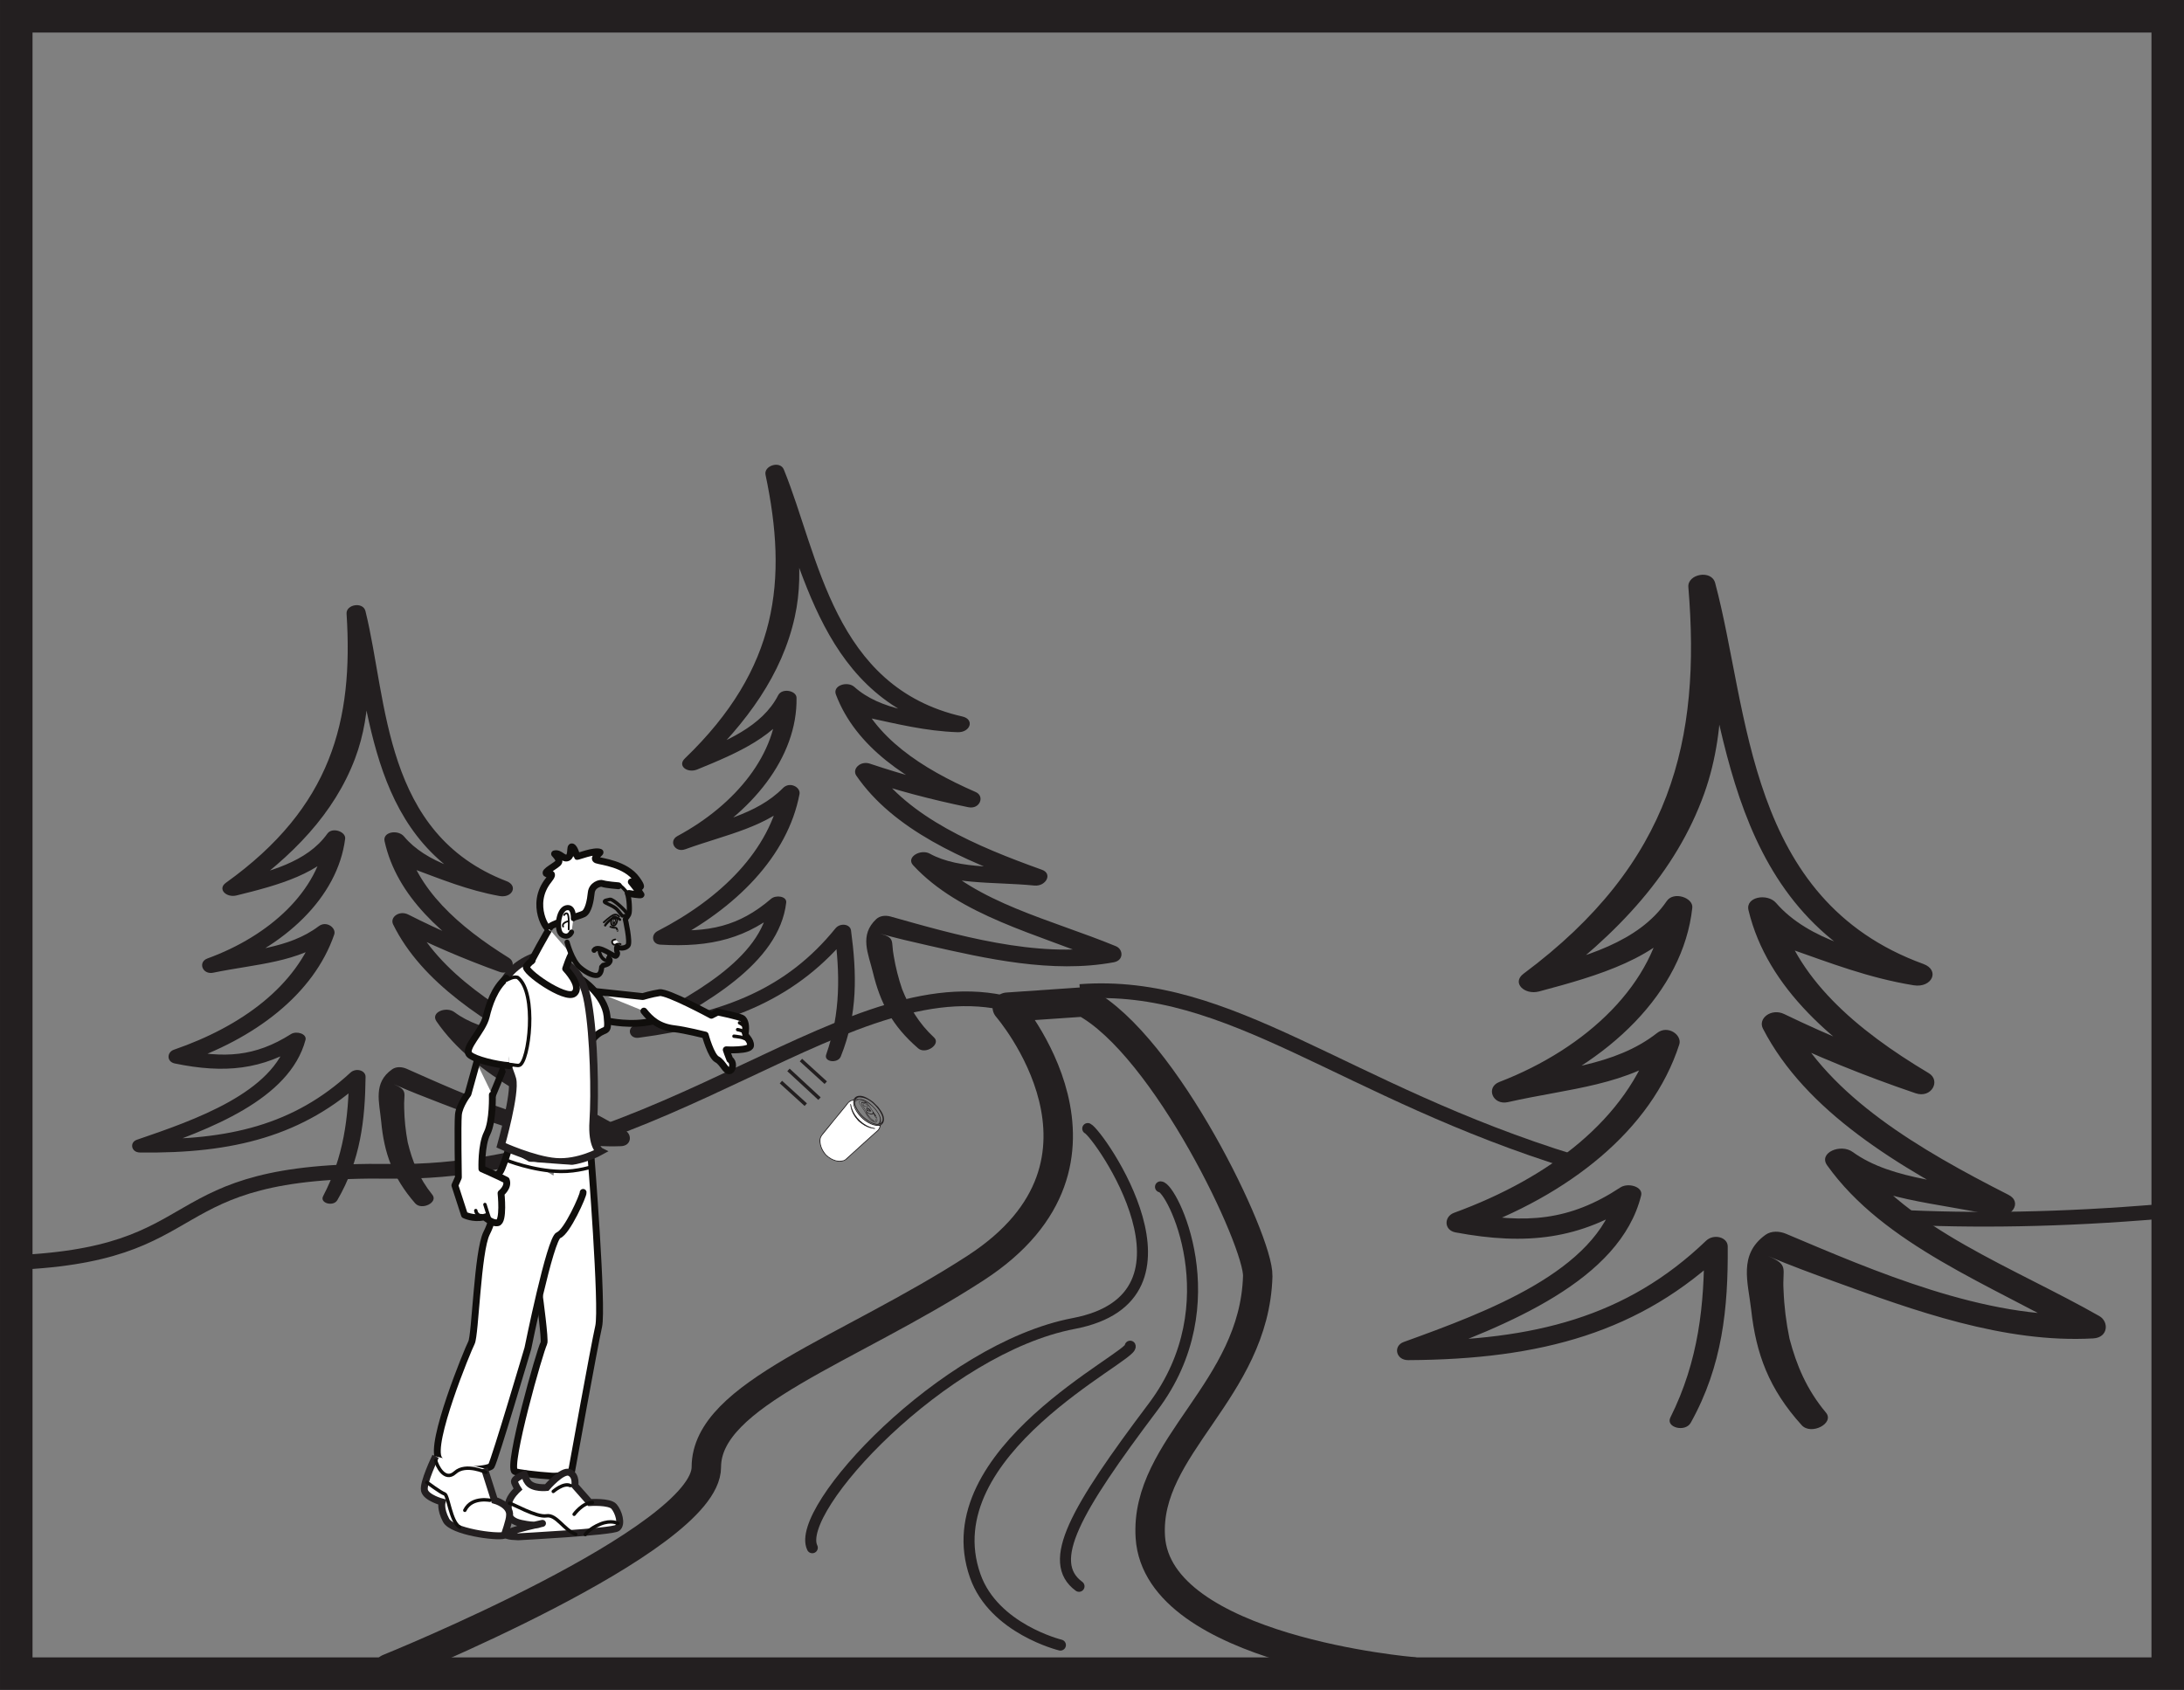 <?xml version="1.0" encoding="UTF-8"?>
<svg xmlns="http://www.w3.org/2000/svg" xmlns:xlink="http://www.w3.org/1999/xlink" width="283.679pt" height="219.556pt" viewBox="0 0 283.679 219.556" version="1.1">
<rect x="0" y="0" width="283.679" height="219.556" fill="#808080" stroke="none"/>
<defs>
<clipPath id="clip1">
  <path d="M 0 0 L 283.68 0 L 283.68 219.555 L 0 219.555 Z M 0 0 "/>
</clipPath>
<clipPath id="clip2">
  <path d="M 235 146 L 283.68 146 L 283.68 170 L 235 170 Z M 235 146 "/>
</clipPath>
<clipPath id="clip3">
  <path d="M 48 128 L 186 128 L 186 219.555 L 48 219.555 Z M 48 128 "/>
</clipPath>
</defs>
<g id="surface1">
<g clip-path="url(#clip1)" clip-rule="nonzero">
<path style="fill:none;stroke-width:4.224;stroke-linecap:butt;stroke-linejoin:miter;stroke:rgb(13.73%,12.16%,12.549%);stroke-opacity:1;stroke-miterlimit:4;" d="M 281.566 2.111 L 2.113 2.111 L 2.113 217.443 L 281.566 217.443 Z M 281.566 2.111 " transform="matrix(1,0,0,-1,0,219.556)"/>
</g>
<path style="fill:none;stroke-width:1.911;stroke-linecap:butt;stroke-linejoin:miter;stroke:rgb(13.73%,12.16%,12.549%);stroke-opacity:1;stroke-miterlimit:4;" d="M -0 0.001 C -21.246 6.633 -45.973 -21.921 -81.403 -21.413 C -112.867 -20.964 -103.582 -32.507 -131.516 -33.312 " transform="matrix(1,0,0,-1,132.192,130.766)"/>
<path style="fill:none;stroke-width:1.911;stroke-linecap:butt;stroke-linejoin:miter;stroke:rgb(13.73%,12.16%,12.549%);stroke-opacity:1;stroke-miterlimit:4;" d="M -0.002 -0 C -30.049 9.234 -44.576 23.66 -64.181 22.191 " transform="matrix(1,0,0,-1,204.466,151.011)"/>
<g clip-path="url(#clip2)" clip-rule="nonzero">
<path style="fill:none;stroke-width:1.911;stroke-linecap:butt;stroke-linejoin:miter;stroke:rgb(13.73%,12.16%,12.549%);stroke-opacity:1;stroke-miterlimit:4;" d="M 0 0.002 C -12.949 -1.1 -24.422 -1.252 -34.672 -0.713 " transform="matrix(1,0,0,-1,280.719,157.392)"/>
</g>
<g clip-path="url(#clip3)" clip-rule="nonzero">
<path style="fill:none;stroke-width:3.823;stroke-linecap:round;stroke-linejoin:round;stroke:rgb(13.73%,12.16%,12.549%);stroke-opacity:1;stroke-miterlimit:4;" d="M -0.001 -0.001 C -0.001 -0.001 -33.134 2.764 -34.063 17.499 C -34.802 29.253 -20.54 36.553 -20.11 51.397 C -19.973 55.913 -32.075 81.374 -42.661 87.022 L -52.645 86.335 C -52.645 86.335 -35.302 66.378 -56.751 52.456 C -73.29 41.717 -91.731 36.085 -91.731 26.585 C -91.731 17.089 -133.016 0.405 -133.016 0.405 " transform="matrix(1,0,0,-1,183.477,217.194)"/>
</g>
<path style="fill:none;stroke-width:1.434;stroke-linecap:round;stroke-linejoin:round;stroke:rgb(13.73%,12.16%,12.549%);stroke-opacity:1;stroke-miterlimit:4;" d="M -0.001 -0.001 C 1.441 -0.001 9.14 -15.185 -0.969 -28.595 C -11.071 -42.013 -14.919 -48.724 -10.587 -51.896 " transform="matrix(1,0,0,-1,150.739,154.198)"/>
<path style="fill:none;stroke-width:1.434;stroke-linecap:round;stroke-linejoin:round;stroke:rgb(13.73%,12.16%,12.549%);stroke-opacity:1;stroke-miterlimit:4;" d="M 0 -0.001 C 0.481 -1.329 -25.804 -13.744 -20.125 -29.845 C -17.699 -36.728 -9.062 -38.829 -9.062 -38.829 " transform="matrix(1,0,0,-1,146.797,174.901)"/>
<path style="fill:none;stroke-width:1.434;stroke-linecap:round;stroke-linejoin:round;stroke:rgb(13.73%,12.16%,12.549%);stroke-opacity:1;stroke-miterlimit:4;" d="M -0.002 0.001 C 1.444 -0.706 16.319 -21.878 -1.834 -25.327 C -18.799 -28.562 -38.189 -49.515 -35.783 -54.456 " transform="matrix(1,0,0,-1,141.291,146.626)"/>
<path style=" stroke:none;fill-rule:nonzero;fill:rgb(13.73%,12.16%,12.549%);fill-opacity:1;" d="M 43.812 155.93 C 46.812 150.781 47.422 145.516 47.484 139.914 C 47.5 139.059 46.234 138.699 45.52 139.355 C 38.152 146.164 29.672 148.16 18.379 147.996 C 18.504 148.547 18.625 149.098 18.754 149.656 C 27.27 146.762 37.621 142.828 39.68 135.113 C 39.891 134.312 38.504 133.898 37.793 134.352 C 33.125 137.309 29.105 137.531 23.574 136.344 C 23.605 136.941 23.641 137.539 23.676 138.133 C 33.074 134.984 40.742 129.184 43.414 121.41 C 43.703 120.551 42.402 119.578 41.406 120.328 C 37.453 123.312 32.324 123.414 27.262 124.453 C 27.516 125.066 27.773 125.68 28.027 126.301 C 36.934 123.055 43.855 116.625 44.832 108.973 C 44.949 108.047 43.152 107.414 42.52 108.309 C 39.879 112.031 34.891 113.297 29.945 114.473 C 30.293 115.047 30.645 115.625 30.992 116.199 C 38.02 111.254 43.418 105.676 46.113 98.562 C 48.453 92.383 47.973 85.746 47.469 79.395 C 46.652 79.508 45.832 79.621 45.016 79.73 C 48.32 92.277 47.742 109.77 64.871 116.41 L 65.789 114.48 C 60.699 113.551 55.34 112.109 52.473 108.668 C 51.699 107.746 49.676 108.059 49.953 109.293 C 51.523 116.418 57.473 121.723 64.566 126.141 C 64.977 125.535 65.387 124.93 65.797 124.328 C 61.355 122.723 57.133 120.898 53.039 118.824 C 51.875 118.23 50.598 119.16 51.066 120.109 C 54.805 127.711 63.141 132.938 71.566 137.438 C 71.992 136.805 72.418 136.172 72.848 135.551 C 68.309 134.414 62.625 134.215 59.039 131.508 C 57.961 130.695 55.891 131.52 56.688 132.684 C 61.73 140.043 71.316 143.816 79.57 148.73 C 79.762 148.055 79.957 147.383 80.148 146.707 C 70.887 147.047 60.613 142.316 52.82 138.859 C 52.227 138.598 51.488 138.543 50.941 138.922 C 48.426 140.676 49.277 143.207 49.512 145.703 C 49.887 149.754 50.988 152.961 53.926 156.336 C 54.773 157.301 56.953 156.215 56.156 155.223 C 54.438 153.09 53.555 150.867 52.961 148.422 C 52.684 146.953 52.527 145.473 52.5 143.984 C 52.402 141.988 53.086 141.715 51.137 140.852 C 53.098 141.723 55.125 142.516 57.16 143.297 C 64.27 146.035 72.508 149.227 80.652 148.914 C 82.023 148.867 82.129 147.418 81.238 146.891 C 73.441 142.262 64.035 138.688 59.234 131.746 C 58.453 132.141 57.672 132.531 56.887 132.922 C 60.992 135.992 66.645 136.266 71.883 137.562 C 73.359 137.926 74.496 136.383 73.156 135.676 C 65.129 131.406 57.043 126.477 53.484 119.227 C 52.82 119.652 52.164 120.082 51.508 120.512 C 55.781 122.684 60.234 124.59 64.867 126.262 C 66.312 126.785 67.219 125.145 66.102 124.449 C 59.559 120.375 54.035 115.516 52.582 108.93 C 51.742 109.137 50.898 109.348 50.059 109.555 C 52.145 112.051 50.137 111.566 53.535 112.832 C 57.305 114.234 60.766 115.664 64.871 116.41 C 66.539 116.715 67.344 115.078 65.789 114.48 C 49.773 108.309 50.367 91.121 47.469 79.395 C 47.156 78.141 44.938 78.527 45.016 79.73 C 45.906 93.625 43.082 104.852 29.34 114.695 C 28.207 115.504 29.391 116.664 30.715 116.34 C 36.195 114.992 41.684 113.512 44.605 109.441 C 43.836 109.223 43.066 109.004 42.297 108.785 C 41.359 115.762 35.039 121.578 26.941 124.527 C 25.676 124.988 26.289 126.668 27.699 126.375 C 33.328 125.215 38.691 125.098 43.047 121.824 C 42.379 121.457 41.707 121.094 41.039 120.734 C 38.5 128.09 31.43 133.332 22.594 136.379 C 21.656 136.703 21.625 137.949 22.703 138.168 C 29.137 139.496 34.074 139.016 39.281 135.699 C 38.645 135.449 38.02 135.195 37.395 134.941 C 35.543 141.934 25.395 145.48 17.785 148.078 C 16.797 148.41 17.031 149.719 18.164 149.734 C 30.281 149.902 39.434 147.59 47.297 140.316 C 46.641 140.125 45.984 139.941 45.332 139.758 C 45.277 145.184 44.633 150.312 41.969 155.406 C 41.492 156.316 43.293 156.809 43.812 155.93 "/>
<path style=" stroke:none;fill-rule:nonzero;fill:rgb(13.73%,12.16%,12.549%);fill-opacity:1;" d="M 109.207 137.266 C 111.438 131.742 111.285 126.441 110.539 120.887 C 110.43 120.039 109.129 119.867 108.516 120.617 C 102.203 128.414 94.098 131.613 82.898 133.078 C 83.102 133.602 83.301 134.133 83.512 134.664 C 91.52 130.574 101.199 125.188 102.121 117.262 C 102.215 116.438 100.785 116.23 100.148 116.781 C 95.953 120.379 92.008 121.176 86.363 120.797 C 86.48 121.383 86.598 121.969 86.723 122.555 C 95.566 118.086 102.324 111.242 103.848 103.164 C 104.008 102.273 102.582 101.496 101.703 102.383 C 98.223 105.902 93.164 106.742 88.301 108.5 C 88.641 109.07 88.984 109.641 89.324 110.215 C 97.672 105.723 103.594 98.367 103.461 90.652 C 103.445 89.719 101.578 89.348 101.078 90.328 C 99 94.387 94.246 96.363 89.52 98.238 C 89.945 98.754 90.375 99.277 90.805 99.793 C 97.047 93.887 101.59 87.594 103.23 80.168 C 104.66 73.715 103.227 67.211 101.812 61.004 C 101.02 61.23 100.227 61.461 99.434 61.684 C 104.508 73.629 106.457 91.023 124.363 95.129 L 124.992 93.086 C 119.82 92.898 114.312 92.246 110.977 89.25 C 110.082 88.449 108.125 89.047 108.574 90.23 C 111.152 97.055 117.801 101.449 125.461 104.801 C 125.777 104.141 126.098 103.48 126.414 102.828 C 121.793 101.879 117.352 100.68 113 99.219 C 111.762 98.797 110.633 99.906 111.23 100.777 C 116.023 107.762 125.023 111.734 134.016 114.973 C 134.34 114.289 134.676 113.598 135.008 112.918 C 130.355 112.449 124.703 113.074 120.766 110.906 C 119.578 110.258 117.648 111.371 118.602 112.41 C 124.656 118.969 134.684 121.32 143.559 124.996 C 143.652 124.301 143.75 123.605 143.84 122.91 C 134.723 124.578 123.875 121.379 115.668 119.074 C 115.043 118.902 114.305 118.957 113.812 119.414 C 111.582 121.508 112.789 123.891 113.379 126.324 C 114.328 130.281 115.887 133.297 119.273 136.211 C 120.254 137.047 122.254 135.656 121.324 134.793 C 119.316 132.93 118.121 130.852 117.18 128.523 C 116.695 127.105 116.332 125.664 116.086 124.195 C 115.707 122.234 116.344 121.863 114.289 121.293 C 116.355 121.871 118.473 122.367 120.598 122.844 C 128.027 124.531 136.641 126.5 144.656 125.023 C 146.008 124.777 145.902 123.332 144.949 122.934 C 136.562 119.477 126.742 117.293 120.992 111.113 C 120.273 111.617 119.555 112.117 118.836 112.617 C 123.34 115.062 128.973 114.52 134.344 115.051 C 135.859 115.199 136.762 113.504 135.336 113 C 126.777 109.93 118.066 106.215 113.496 99.555 C 112.902 100.07 112.316 100.59 111.727 101.109 C 116.27 102.645 120.949 103.887 125.773 104.875 C 127.285 105.188 127.941 103.434 126.738 102.906 C 119.676 99.816 113.508 95.801 111.121 89.492 C 110.324 89.82 109.52 90.148 108.715 90.477 C 111.141 92.645 109.086 92.457 112.629 93.219 C 116.559 94.062 120.191 94.98 124.363 95.129 C 126.059 95.188 126.617 93.453 124.992 93.086 C 108.254 89.281 106.371 72.188 101.812 61.004 C 101.328 59.805 99.184 60.508 99.434 61.684 C 102.316 75.309 101.137 86.828 88.953 98.543 C 87.953 99.508 89.285 100.484 90.551 99.977 C 95.781 97.848 100.996 95.598 103.305 91.148 C 102.512 91.043 101.719 90.938 100.926 90.828 C 101.004 97.867 95.586 104.535 87.992 108.621 C 86.809 109.258 87.66 110.832 89.012 110.336 C 94.418 108.379 99.703 107.496 103.543 103.625 C 102.828 103.355 102.113 103.098 101.398 102.836 C 99.945 110.48 93.703 116.688 85.398 120.973 C 84.52 121.43 84.668 122.664 85.766 122.73 C 92.32 123.117 97.137 121.93 101.812 117.898 C 101.148 117.742 100.496 117.582 99.84 117.422 C 99.016 124.605 89.477 129.578 82.324 133.242 C 81.395 133.715 81.812 134.973 82.938 134.828 C 94.953 133.246 103.676 129.641 110.41 121.312 C 109.73 121.219 109.055 121.133 108.387 121.043 C 109.109 126.422 109.211 131.59 107.312 137.012 C 106.973 137.98 108.824 138.211 109.207 137.266 "/>
<path style=" stroke:none;fill-rule:nonzero;fill:rgb(13.73%,12.16%,12.549%);fill-opacity:1;" d="M 219.605 184.855 C 223.742 177.441 224.473 169.926 224.414 161.941 C 224.41 160.727 222.602 160.25 221.602 161.199 C 211.289 171.094 199.262 174.164 183.168 174.23 C 183.363 175.008 183.551 175.793 183.754 176.582 C 195.797 172.23 210.441 166.352 213.168 155.312 C 213.445 154.168 211.461 153.617 210.461 154.281 C 203.887 158.617 198.172 159.039 190.258 157.496 C 190.32 158.344 190.387 159.191 190.449 160.043 C 203.754 155.309 214.527 146.84 218.121 135.699 C 218.512 134.469 216.633 133.113 215.234 134.211 C 209.684 138.562 202.383 138.844 195.199 140.457 C 195.57 141.328 195.957 142.191 196.332 143.07 C 208.941 138.211 218.625 128.871 219.812 117.941 C 219.957 116.625 217.383 115.766 216.5 117.059 C 212.836 122.43 205.766 124.367 198.754 126.172 C 199.266 126.98 199.781 127.793 200.293 128.602 C 210.172 121.375 217.715 113.289 221.367 103.082 C 224.531 94.219 223.668 84.773 222.781 75.742 C 221.625 75.922 220.457 76.105 219.301 76.285 C 224.336 94.07 223.98 119 248.555 128.008 L 249.812 125.234 C 242.531 124.043 234.863 122.133 230.691 117.309 C 229.562 116.012 226.688 116.512 227.113 118.262 C 229.543 128.367 238.156 135.766 248.379 141.875 C 248.945 141 249.512 140.125 250.082 139.254 C 243.715 137.09 237.652 134.602 231.762 131.754 C 230.09 130.941 228.297 132.301 228.988 133.641 C 234.516 144.371 246.523 151.594 258.652 157.777 C 259.234 156.867 259.828 155.957 260.418 155.055 C 253.926 153.555 245.832 153.43 240.648 149.668 C 239.09 148.535 236.164 149.762 237.324 151.398 C 244.707 161.75 258.457 166.871 270.348 173.648 C 270.605 172.688 270.867 171.719 271.117 170.75 C 257.934 171.48 243.176 165.02 231.988 160.297 C 231.133 159.941 230.082 159.883 229.305 160.441 C 225.773 163.008 227.055 166.59 227.457 170.137 C 228.094 175.898 229.75 180.438 234.023 185.164 C 235.258 186.516 238.332 184.91 237.168 183.523 C 234.668 180.531 233.348 177.383 232.438 173.922 C 232.004 171.832 231.742 169.73 231.664 167.609 C 231.477 164.766 232.441 164.359 229.637 163.184 C 232.457 164.375 235.367 165.449 238.281 166.504 C 248.48 170.215 260.301 174.543 271.895 173.887 C 273.848 173.777 273.957 171.715 272.68 170.984 C 261.449 164.598 247.953 159.758 240.934 149.996 C 239.828 150.582 238.727 151.156 237.621 151.738 C 243.547 156 251.605 156.238 259.102 157.949 C 261.215 158.426 262.797 156.195 260.867 155.227 C 249.32 149.355 237.672 142.551 232.406 132.32 C 231.477 132.941 230.551 133.57 229.629 134.203 C 235.777 137.184 242.168 139.777 248.809 142.035 C 250.887 142.746 252.129 140.383 250.52 139.422 C 241.094 133.797 233.094 127.016 230.848 117.676 C 229.66 117.992 228.465 118.316 227.273 118.633 C 230.316 122.133 227.438 121.5 232.312 123.207 C 237.715 125.105 242.684 127.051 248.555 128.008 C 250.941 128.395 252.039 126.043 249.812 125.234 C 226.836 116.867 227.227 92.367 222.781 75.742 C 222.309 73.965 219.152 74.574 219.301 76.285 C 220.938 96.055 217.211 112.121 197.895 126.504 C 196.312 127.688 198.02 129.309 199.902 128.812 C 207.676 126.742 215.449 124.492 219.508 118.621 C 218.398 118.324 217.301 118.035 216.195 117.742 C 215.047 127.703 206.203 136.152 194.742 140.574 C 192.953 141.266 193.871 143.641 195.875 143.188 C 203.859 141.379 211.492 141.078 217.613 136.293 C 216.648 135.789 215.684 135.293 214.723 134.797 C 211.301 145.344 201.367 152.996 188.867 157.57 C 187.539 158.059 187.531 159.832 189.066 160.117 C 198.266 161.836 205.289 161.02 212.613 156.16 C 211.703 155.816 210.809 155.473 209.914 155.129 C 207.457 165.141 193.094 170.461 182.324 174.355 C 180.93 174.863 181.297 176.715 182.91 176.711 C 200.176 176.625 213.145 173.09 224.156 162.52 C 223.215 162.27 222.273 162.027 221.344 161.777 C 221.406 169.508 220.625 176.836 216.969 184.156 C 216.312 185.465 218.887 186.121 219.605 184.855 "/>
<path style="fill:none;stroke-width:0.451;stroke-linecap:butt;stroke-linejoin:miter;stroke:rgb(13.73%,12.16%,12.549%);stroke-opacity:1;stroke-miterlimit:10;" d="M -0 0.001 L -4.028 3.731 " transform="matrix(1,0,0,-1,106.442,142.735)"/>
<path style="fill:none;stroke-width:0.451;stroke-linecap:butt;stroke-linejoin:miter;stroke:rgb(13.73%,12.16%,12.549%);stroke-opacity:1;stroke-miterlimit:10;" d="M 0.001 0.001 L -3.225 2.934 " transform="matrix(1,0,0,-1,104.659,143.52)"/>
<path style="fill:none;stroke-width:0.451;stroke-linecap:butt;stroke-linejoin:miter;stroke:rgb(13.73%,12.16%,12.549%);stroke-opacity:1;stroke-miterlimit:10;" d="M -0.002 -0.001 L -3.224 2.936 " transform="matrix(1,0,0,-1,107.26,140.663)"/>
<path style="fill-rule:nonzero;fill:rgb(100%,100%,100%);fill-opacity:1;stroke-width:0.89;stroke-linecap:round;stroke-linejoin:round;stroke:rgb(6.294%,5.768%,5.058%);stroke-opacity:1;stroke-miterlimit:4;" d="M -0.002 -0.001 C -0.002 -0.001 0.787 -5.779 0.58 -6.134 C 0.108 -6.931 -4.209 -22.138 -3.193 -22.79 C -2.92 -22.966 -0.306 -23.279 1.588 -23.4 C 3.213 -23.501 4.19 -22.72 4.19 -22.72 C 4.19 -22.72 7.127 -6.439 7.694 -3.954 C 8.26 -1.466 6.678 18.436 6.678 18.436 C 4.709 17.956 5.084 17.253 2.033 17.421 " transform="matrix(1,0,0,-1,70.064,168.381)"/>
<path style="fill-rule:nonzero;fill:rgb(100%,100%,100%);fill-opacity:1;stroke-width:0.89;stroke-linecap:round;stroke-linejoin:round;stroke:rgb(6.294%,5.768%,5.058%);stroke-opacity:1;stroke-miterlimit:4;" d="M 0.001 -0 C 0.001 -0 3.048 -2.032 3.341 -4.789 C 3.63 -7.547 3.048 -5.879 1.454 -7.84 " transform="matrix(1,0,0,-1,75.507,127.226)"/>
<path style="fill-rule:nonzero;fill:rgb(100%,100%,100%);fill-opacity:1;stroke-width:0.89;stroke-linecap:round;stroke-linejoin:round;stroke:rgb(6.294%,5.768%,5.058%);stroke-opacity:1;stroke-miterlimit:4;" d="M 0 -0.001 L 6.098 -0.654 C 6.098 -0.654 7.262 -0.294 8.285 -0.146 C 9.305 0.003 15.008 -3.083 15.008 -3.083 L 15.828 -2.665 C 15.828 -2.665 18.75 -3.247 19.059 -3.521 C 19.367 -3.79 19.578 -4.439 19.387 -5.544 C 19.352 -5.747 20.145 -6.318 20.094 -7.021 C 20.035 -7.728 16.938 -7.568 16.938 -7.568 C 16.938 -7.568 17.242 -8.462 17.406 -8.837 C 17.922 -9.126 17.813 -10.072 17.477 -10.255 C 16.891 -10.548 16.528 -9.216 15.742 -8.814 C 14.953 -8.408 14.211 -5.654 14.211 -5.654 C 14.211 -5.654 11.649 -5.005 10.196 -4.833 C 8.153 -4.595 7.114 -3.63 6.242 -2.54 " transform="matrix(1,0,0,-1,77.394,128.823)"/>
<path style="fill-rule:nonzero;fill:rgb(100%,100%,100%);fill-opacity:1;stroke-width:0.445;stroke-linecap:round;stroke-linejoin:round;stroke:rgb(6.294%,5.768%,5.058%);stroke-opacity:1;stroke-miterlimit:4;" d="M 0.002 -0 C 0.189 -0.035 1.287 -0.082 1.693 -0.485 " transform="matrix(1,0,0,-1,95.334,134.625)"/>
<path style="fill-rule:nonzero;fill:rgb(100%,100%,100%);fill-opacity:1;stroke-width:0.445;stroke-linecap:round;stroke-linejoin:round;stroke:rgb(6.294%,5.768%,5.058%);stroke-opacity:1;stroke-miterlimit:4;" d="M -0 -0.001 C 0.281 -0.044 0.66 -0.189 0.66 -0.189 C 0.66 -0.189 1.012 -0.872 0.789 -1.072 " transform="matrix(1,0,0,-1,95.809,133.768)"/>
<path style="fill:none;stroke-width:0.89;stroke-linecap:round;stroke-linejoin:round;stroke:rgb(6.294%,5.768%,5.058%);stroke-opacity:1;stroke-miterlimit:4;" d="M -0.001 -0.001 C -0.001 -0.001 -1.469 -3.732 -1.696 -4.072 " transform="matrix(1,0,0,-1,65.419,138.741)"/>
<path style=" stroke:none;fill-rule:nonzero;fill:rgb(100%,100%,100%);fill-opacity:1;" d="M 67.293 199.664 C 67.293 199.664 79.496 199.027 80.172 198.52 C 80.852 198.012 80.34 196.398 79.75 195.723 C 79.156 195.043 76.609 195.215 76.609 195.215 L 74.66 193.008 C 74.66 193.008 74.914 191.734 73.984 191.312 C 73.051 190.891 71.016 193.262 71.016 193.262 C 71.016 193.262 69.23 193.457 68.578 192.586 C 67.922 191.715 68.469 191.391 68.469 191.391 C 68.469 191.391 66.613 192.043 66.832 192.586 C 67.051 193.133 67.27 193.457 67.27 193.457 C 67.27 193.457 66.18 194.438 66.07 195.309 C 65.965 196.184 65.637 197.488 67.703 197.922 C 69.773 198.359 69.773 198.031 70.43 197.922 C 71.078 197.812 62.422 199.5 67.293 199.664 "/>
<path style="fill:none;stroke-width:0.902;stroke-linecap:butt;stroke-linejoin:miter;stroke:rgb(13.73%,12.16%,12.549%);stroke-opacity:1;stroke-miterlimit:10;" d="M -0.001 0.001 C -0.001 0.001 12.202 0.637 12.878 1.145 C 13.557 1.653 13.046 3.266 12.456 3.942 C 11.862 4.622 9.315 4.45 9.315 4.45 L 7.366 6.657 C 7.366 6.657 7.62 7.93 6.69 8.352 C 5.757 8.774 3.721 6.403 3.721 6.403 C 3.721 6.403 1.936 6.208 1.284 7.079 C 0.628 7.95 1.175 8.274 1.175 8.274 C 1.175 8.274 -0.681 7.622 -0.462 7.079 C -0.243 6.532 -0.025 6.208 -0.025 6.208 C -0.025 6.208 -1.115 5.227 -1.224 4.356 C -1.329 3.481 -1.657 2.176 0.409 1.743 C 2.479 1.305 2.479 1.633 3.135 1.743 C 3.784 1.852 -4.872 0.165 -0.001 0.001 Z M -0.001 0.001 " transform="matrix(1,0,0,-1,67.294,199.665)"/>
<path style="fill:none;stroke-width:0.445;stroke-linecap:round;stroke-linejoin:round;stroke:rgb(6.294%,5.768%,5.058%);stroke-opacity:1;stroke-miterlimit:4;" d="M -0 0.002 C -0 0.002 1.355 1.185 2.203 0.763 " transform="matrix(1,0,0,-1,71.864,193.771)"/>
<path style="fill:none;stroke-width:0.445;stroke-linecap:round;stroke-linejoin:round;stroke:rgb(6.294%,5.768%,5.058%);stroke-opacity:1;stroke-miterlimit:4;" d="M -0.002 0.002 C -0.002 0.002 1.104 1.525 2.373 1.525 " transform="matrix(1,0,0,-1,74.576,196.74)"/>
<path style="fill-rule:nonzero;fill:rgb(100%,100%,100%);fill-opacity:1;stroke-width:0.89;stroke-linecap:round;stroke-linejoin:round;stroke:rgb(6.294%,5.768%,5.058%);stroke-opacity:1;stroke-miterlimit:4;" d="M -0.001 0.001 C 0.058 -0.355 -2.094 -5.16 -3.188 -5.554 C -4.286 -5.949 -7.176 -20.253 -7.176 -20.253 C -7.176 -20.253 -11.442 -34.675 -11.923 -35.531 C -12.219 -36.058 -17.438 -36.554 -18.731 -34.628 C -20.02 -32.699 -15.001 -20.476 -14.505 -19.527 C -14.005 -18.574 -13.719 -7.624 -12.54 -5.296 C -11.36 -2.968 -11.669 -1.343 -11.301 0.915 C -10.798 4.055 -11.274 0.528 -9.708 5.52 " transform="matrix(1,0,0,-1,75.743,154.919)"/>
<path style="fill-rule:nonzero;fill:rgb(100%,100%,100%);fill-opacity:1;stroke-width:0.902;stroke-linecap:butt;stroke-linejoin:miter;stroke:rgb(13.73%,12.16%,12.549%);stroke-opacity:1;stroke-miterlimit:10;" d="M -0.001 -0.001 L 1.312 -4.122 C 1.312 -4.122 3.445 -4.689 3.269 -6.142 C 3.281 -6.677 2.605 -8.599 2.581 -8.681 C 1.515 -8.974 -4.188 -8.208 -4.977 -6.724 C -5.766 -5.243 -5.497 -4.353 -5.497 -4.353 C -5.497 -4.353 -7.548 -3.814 -7.786 -2.853 C -8.024 -1.896 -6.341 1.581 -6.341 1.581 " transform="matrix(1,0,0,-1,62.919,190.792)"/>
<path style="fill:none;stroke-width:0.445;stroke-linecap:round;stroke-linejoin:round;stroke:rgb(6.294%,5.768%,5.058%);stroke-opacity:1;stroke-miterlimit:4;" d="M -0.001 0.002 C -0.001 0.002 1.804 -1.35 2.292 -1.498 C 2.777 -1.647 3.054 -5.1 4.253 -5.819 " transform="matrix(1,0,0,-1,55.454,192.591)"/>
<path style="fill:none;stroke-width:0.445;stroke-linecap:round;stroke-linejoin:round;stroke:rgb(6.294%,5.768%,5.058%);stroke-opacity:1;stroke-miterlimit:4;" d="M -0 -0.001 C 0.328 -0.103 -2.297 0.612 -3.239 -1.318 " transform="matrix(1,0,0,-1,63.614,194.905)"/>
<path style="fill:none;stroke-width:0.445;stroke-linecap:round;stroke-linejoin:round;stroke:rgb(6.294%,5.768%,5.058%);stroke-opacity:1;stroke-miterlimit:4;" d="M 0.002 0.001 C 0.002 0.001 -2.623 1.247 -4.006 -0.019 C -5.393 -1.281 -6.405 0.981 -6.53 1.551 " transform="matrix(1,0,0,-1,63.119,191.298)"/>
<path style="fill:none;stroke-width:0.445;stroke-linecap:round;stroke-linejoin:round;stroke:rgb(6.294%,5.768%,5.058%);stroke-opacity:1;stroke-miterlimit:4;" d="M 0 0.001 C 0 0.001 -0.847 0.508 -2.289 -0.085 C -3.73 -0.679 -4.238 -1.441 -4.238 -1.441 " transform="matrix(1,0,0,-1,80.258,197.926)"/>
<path style=" stroke:none;fill-rule:nonzero;fill:rgb(100%,100%,100%);fill-opacity:1;" d="M 69.488 124.27 C 73.219 124.27 75.594 125.738 76.383 130.262 C 77.176 134.785 77.289 142.246 77.066 145.637 C 76.84 149.027 77.969 149.594 77.969 149.594 C 77.969 149.594 75.141 151.18 72.203 150.953 C 69.262 150.727 65.078 148.801 65.078 148.801 C 65.078 148.801 67 142.02 66.551 140.211 C 66.094 138.402 60.672 127.547 69.488 124.27 "/>
<path style="fill:none;stroke-width:1;stroke-linecap:butt;stroke-linejoin:miter;stroke:rgb(13.73%,12.16%,12.549%);stroke-opacity:1;stroke-miterlimit:10;" d="M -0 0.001 C 3.73 0.001 6.105 -1.468 6.894 -5.992 C 7.687 -10.515 7.801 -17.976 7.578 -21.367 C 7.351 -24.757 8.48 -25.324 8.48 -25.324 C 8.48 -25.324 5.652 -26.909 2.715 -26.683 C -0.227 -26.456 -4.41 -24.531 -4.41 -24.531 C -4.41 -24.531 -2.489 -17.749 -2.938 -15.941 C -3.395 -14.132 -8.817 -3.277 -0 0.001 Z M -0 0.001 " transform="matrix(1,0,0,-1,69.489,124.27)"/>
<path style="fill-rule:nonzero;fill:rgb(100%,100%,100%);fill-opacity:1;stroke-width:0.89;stroke-linecap:round;stroke-linejoin:round;stroke:rgb(6.294%,5.768%,5.058%);stroke-opacity:1;stroke-miterlimit:4;" d="M -0.002 -0 C -1.775 0.129 -4.459 0.8 -5.146 1.41 C -6.052 2.199 -3.455 4.461 -3.002 6.382 C -2.642 7.902 -1.927 10.113 -0.404 11.363 " transform="matrix(1,0,0,-1,66.158,138.453)"/>
<path style="fill-rule:nonzero;fill:rgb(100%,100%,100%);fill-opacity:1;stroke-width:0.89;stroke-linecap:round;stroke-linejoin:round;stroke:rgb(6.294%,5.768%,5.058%);stroke-opacity:1;stroke-miterlimit:4;" d="M 0.001 -0 L -1.128 -4.071 C -1.128 -4.071 -2.261 -5.539 -2.374 -6.785 C -2.488 -8.028 -2.374 -14.922 -2.374 -14.922 L -2.827 -15.942 L -1.581 -19.785 C -1.581 -19.785 -0.437 -20.352 0.884 -20.051 C 1.126 -19.992 1.864 -20.918 2.712 -20.801 C 3.563 -20.692 3.165 -16.961 3.165 -16.961 C 3.165 -16.961 4.184 -16.168 3.845 -15.266 C 2.884 -14.754 0.68 -13.793 0.68 -13.793 C 0.68 -13.793 0.563 -10.739 1.36 -9.16 C 2.149 -7.575 2.036 -4.184 2.036 -4.184 " transform="matrix(1,0,0,-1,61.913,138.062)"/>
<path style="fill-rule:nonzero;fill:rgb(100%,100%,100%);fill-opacity:1;stroke-width:0.445;stroke-linecap:round;stroke-linejoin:round;stroke:rgb(6.294%,5.768%,5.058%);stroke-opacity:1;stroke-miterlimit:4;" d="M 0.001 -0 C 0.056 -0.227 0.564 -1.75 0.564 -1.75 " transform="matrix(1,0,0,-1,62.987,156.492)"/>
<path style="fill-rule:nonzero;fill:rgb(100%,100%,100%);fill-opacity:1;stroke-width:0.445;stroke-linecap:round;stroke-linejoin:round;stroke:rgb(6.294%,5.768%,5.058%);stroke-opacity:1;stroke-miterlimit:4;" d="M -0.001 0.002 C 0.058 -0.451 0.452 -0.623 0.452 -0.623 C 0.452 -0.623 1.187 -0.791 1.413 -0.51 " transform="matrix(1,0,0,-1,61.801,157.283)"/>
<path style="fill-rule:nonzero;fill:rgb(100%,100%,100%);fill-opacity:1;stroke-width:0.89;stroke-linecap:round;stroke-linejoin:round;stroke:rgb(6.294%,5.768%,5.058%);stroke-opacity:1;stroke-miterlimit:4;" d="M -0.001 -0.001 C -0.001 -0.001 -1.685 0.139 -2.04 0.284 C -2.404 0.428 -3.439 0.065 -3.529 -0.911 C -3.626 -1.888 -3.888 -3.314 -4.517 -3.65 C -5.15 -3.982 -8.954 -4.939 -9.025 -5.525 C -9.099 -6.111 -11.634 -2.466 -9.068 0.737 C -8.165 1.862 -9.099 1.479 -9.282 1.546 C -9.915 1.768 -7.872 2.698 -7.743 3.085 C -7.614 3.475 -8.251 4.108 -8.29 4.147 C -7.571 4.323 -7.165 3.393 -6.583 3.647 C -6.005 3.897 -6.353 5.186 -6.009 5.049 C -5.665 4.917 -5.435 3.87 -5.372 3.815 C -5.31 3.76 -3.134 4.643 -2.388 4.354 C -2.314 4.28 -3.419 3.565 -2.825 3.35 C -2.232 3.135 0.925 2.866 2.382 0.839 C 3.839 -1.189 1.675 0.506 1.675 0.506 C 1.675 0.506 2.897 -1.017 2.94 -1.146 C 2.983 -1.279 1.374 -1.001 1.374 -1.001 " transform="matrix(1,0,0,-1,80.325,115.081)"/>
<path style="fill-rule:nonzero;fill:rgb(100%,100%,100%);fill-opacity:1;stroke-width:0.668;stroke-linecap:round;stroke-linejoin:round;stroke:rgb(6.294%,5.768%,5.058%);stroke-opacity:1;stroke-miterlimit:4;" d="M -0.002 0.002 C -0.002 0.002 0.1 1.685 -0.951 1.4 C -2.006 1.119 -2.31 -1.69 -1.439 -2.147 C -0.572 -2.6 -0.248 -1.752 -0.248 -1.752 " transform="matrix(1,0,0,-1,74.482,119.349)"/>
<path style="fill:none;stroke-width:0.223;stroke-linecap:round;stroke-linejoin:round;stroke:rgb(6.294%,5.768%,5.058%);stroke-opacity:1;stroke-miterlimit:4;" d="M -0.001 -0.001 C 0.018 0.069 0.343 0.464 0.503 0.046 C 0.663 -0.372 0.593 -1.865 0.593 -1.865 " transform="matrix(1,0,0,-1,73.275,118.889)"/>
<path style="fill:none;stroke-width:0.223;stroke-linecap:round;stroke-linejoin:round;stroke:rgb(6.294%,5.768%,5.058%);stroke-opacity:1;stroke-miterlimit:4;" d="M 0.002 0.002 C 0.002 0.002 -0.905 -0.205 -0.666 -0.702 " transform="matrix(1,0,0,-1,73.815,119.685)"/>
<path style="fill-rule:nonzero;fill:rgb(100%,100%,100%);fill-opacity:1;stroke-width:0.223;stroke-linecap:round;stroke-linejoin:round;stroke:rgb(6.294%,5.768%,5.058%);stroke-opacity:1;stroke-miterlimit:4;" d="M -0.001 0.002 C -0.001 0.002 -0.489 -0.065 -0.415 -0.369 C -0.341 -0.67 -0.083 -0.772 0.113 -0.612 C 0.3 -0.452 0.683 -0.604 0.683 -0.604 " transform="matrix(1,0,0,-1,79.923,122.06)"/>
<path style="fill:none;stroke-width:0.445;stroke-linecap:round;stroke-linejoin:round;stroke:rgb(6.294%,5.768%,5.058%);stroke-opacity:1;stroke-miterlimit:4;" d="M 0.002 0.002 C 0.002 0.002 0.752 -0.037 0.627 0.283 C 0.506 0.607 -1.213 2.252 -1.612 2.154 C -2.014 2.056 -2.338 2.037 -2.319 1.841 C -2.303 1.646 -1.049 1.31 -0.623 0.775 C -0.197 0.244 0.002 0.002 0.002 0.002 Z M 0.002 0.002 " transform="matrix(1,0,0,-1,80.83,118.998)"/>
<path style="fill:none;stroke-width:0.312;stroke-linecap:round;stroke-linejoin:round;stroke:rgb(6.294%,5.768%,5.058%);stroke-opacity:1;stroke-miterlimit:4;" d="M 0.001 0.002 C 0.001 0.002 -0.226 0.302 -0.71 0.256 C -1.195 0.205 -1.898 -0.639 -1.917 -0.729 " transform="matrix(1,0,0,-1,80.527,119.49)"/>
<path style="fill:none;stroke-width:0.223;stroke-linecap:round;stroke-linejoin:round;stroke:rgb(6.294%,5.768%,5.058%);stroke-opacity:1;stroke-miterlimit:4;" d="M -0.001 -0.001 C -0.001 -0.001 -0.275 0.409 -0.743 0.206 C -1.208 -0.001 -1.997 -0.747 -1.997 -0.747 " transform="matrix(1,0,0,-1,80.419,119.085)"/>
<path style=" stroke:none;fill-rule:nonzero;fill:rgb(6.294%,5.768%,5.058%);fill-opacity:1;" d="M 79.75 119.777 C 79.703 119.766 79.68 119.684 79.703 119.602 C 79.727 119.516 79.777 119.453 79.828 119.465 C 79.875 119.477 79.902 119.559 79.879 119.645 C 79.859 119.73 79.801 119.789 79.75 119.777 M 79.902 119.238 C 79.801 119.211 79.668 119.398 79.602 119.648 C 79.539 119.906 79.574 120.133 79.672 120.156 C 79.773 120.18 79.906 119.996 79.969 119.742 C 80.031 119.488 80.004 119.262 79.902 119.238 "/>
<path style="fill:none;stroke-width:0.223;stroke-linecap:butt;stroke-linejoin:miter;stroke:rgb(6.294%,5.768%,5.058%);stroke-opacity:1;stroke-miterlimit:4;" d="M -0 0.001 C -0.082 -0.331 -0.313 -0.554 -0.52 -0.503 C -0.723 -0.452 -0.821 -0.148 -0.738 0.184 C -0.656 0.512 -0.422 0.739 -0.219 0.688 C -0.016 0.637 0.082 0.329 -0 0.001 Z M -0 0.001 " transform="matrix(1,0,0,-1,80.133,119.762)"/>
<path style="fill:none;stroke-width:0.223;stroke-linecap:butt;stroke-linejoin:miter;stroke:rgb(6.294%,5.768%,5.058%);stroke-opacity:1;stroke-miterlimit:4;" d="M -0.001 0.002 C 0.034 -0.01 -0.005 0.431 -0.231 0.435 C -0.458 0.435 -0.844 0.474 -0.958 0.634 " transform="matrix(1,0,0,-1,80.177,120.97)"/>
<path style="fill:none;stroke-width:0.668;stroke-linecap:round;stroke-linejoin:round;stroke:rgb(6.294%,5.768%,5.058%);stroke-opacity:1;stroke-miterlimit:4;" d="M -0.001 0.001 C 0.01 -0.023 0.018 -0.046 0.03 -0.066 C 0.245 -0.574 0.354 -2.398 0.178 -2.73 C 0.003 -3.062 -0.263 -3.355 -0.263 -3.355 C -0.263 -3.355 0.425 -6.359 0.073 -6.781 C -0.279 -7.202 -1.06 -7.159 -1.255 -6.956 C -1.45 -6.757 -1.419 -7.538 -1.318 -7.659 C -1.216 -7.777 -1.282 -8.046 -1.501 -8.163 C -1.716 -8.277 -3.779 -6.558 -4.314 -7.394 " transform="matrix(1,0,0,-1,81.486,116.067)"/>
<path style="fill:none;stroke-width:0.431;stroke-linecap:round;stroke-linejoin:round;stroke:rgb(6.294%,5.768%,5.058%);stroke-opacity:1;stroke-miterlimit:4;" d="M -0.001 -0.001 C 0.058 0.003 0.757 -0.587 1.015 -1.068 " transform="matrix(1,0,0,-1,80.469,114.999)"/>
<path style="fill:none;stroke-width:0.445;stroke-linecap:round;stroke-linejoin:round;stroke:rgb(6.294%,5.768%,5.058%);stroke-opacity:1;stroke-miterlimit:4;" d="M -0.001 0.001 C -0.001 0.001 0.096 -0.909 0.827 -1.202 C 1.171 -1.269 1.26 -0.476 1.26 -0.476 " transform="matrix(1,0,0,-1,77.853,123.579)"/>
<path style="fill-rule:nonzero;fill:rgb(100%,100%,100%);fill-opacity:1;stroke-width:0.445;stroke-linecap:round;stroke-linejoin:round;stroke:rgb(6.294%,5.768%,5.058%);stroke-opacity:1;stroke-miterlimit:4;" d="M 0.002 0.001 C 0.42 0.192 0.959 0.536 1.525 0.395 C 4.127 -1.527 2.998 -10.683 1.752 -11.023 C 1.463 -11.101 0.998 -10.949 0.451 -10.909 " transform="matrix(1,0,0,-1,65.701,127.38)"/>
<path style="fill-rule:nonzero;fill:rgb(100%,100%,100%);fill-opacity:1;stroke-width:0.89;stroke-linecap:butt;stroke-linejoin:round;stroke:rgb(6.294%,5.768%,5.058%);stroke-opacity:1;stroke-miterlimit:4;" d="M 0.001 0.001 C 0.052 0.212 -2.796 -4.886 -2.229 -4.093 C -2.229 -4.093 -2.452 -4.21 -2.96 -4.804 C -3.467 -5.398 2.126 -9.296 3.228 -8.363 C 4.329 -7.433 2.126 -5.144 2.126 -5.144 C 2.126 -5.144 2.72 -3.359 2.892 -3.32 " transform="matrix(1,0,0,-1,71.346,120.712)"/>
<path style="fill:none;stroke-width:0.668;stroke-linecap:round;stroke-linejoin:round;stroke:rgb(6.294%,5.768%,5.058%);stroke-opacity:1;stroke-miterlimit:4;" d="M -0.001 -0.001 C -0.001 -0.001 0.409 -0.212 0.007 -0.634 C -0.227 -0.876 -0.704 -0.927 -0.704 -0.927 L -0.915 -1.158 C -0.915 -1.158 -0.919 -1.927 -1.337 -2.173 C -1.751 -2.419 -2.743 -2.06 -3.751 -1.193 C -4.786 -0.302 -5.411 2.073 -5.411 2.073 " transform="matrix(1,0,0,-1,79.067,124.487)"/>
<path style="fill-rule:nonzero;fill:rgb(100%,100%,100%);fill-opacity:1;stroke-width:0.445;stroke-linecap:round;stroke-linejoin:round;stroke:rgb(6.294%,5.768%,5.058%);stroke-opacity:1;stroke-miterlimit:4;" d="M 0.001 -0.001 C 0.001 -0.001 0.54 -0.247 0.677 -0.587 " transform="matrix(1,0,0,-1,96.057,132.889)"/>
<path style="fill-rule:nonzero;fill:rgb(100%,100%,100%);fill-opacity:1;stroke-width:0.89;stroke-linecap:round;stroke-linejoin:round;stroke:rgb(6.294%,5.768%,5.058%);stroke-opacity:1;stroke-miterlimit:4;" d="M 0.002 0.002 C 0.002 0.002 2.904 -0.655 5.732 0.002 " transform="matrix(1,0,0,-1,79.065,132.67)"/>
<path style="fill:none;stroke-width:0.445;stroke-linecap:round;stroke-linejoin:round;stroke:rgb(6.294%,5.768%,5.058%);stroke-opacity:1;stroke-miterlimit:4;" d="M -0.002 0.001 C 0.326 0.001 3.483 -1.851 4.791 -1.632 C 6.096 -1.413 7.076 -3.484 8.6 -4.027 " transform="matrix(1,0,0,-1,66.181,195.309)"/>
<path style="fill-rule:nonzero;fill:rgb(100%,100%,100%);fill-opacity:1;stroke-width:0.445;stroke-linecap:round;stroke-linejoin:round;stroke:rgb(6.294%,5.768%,5.058%);stroke-opacity:1;stroke-miterlimit:4;" d="M 0 -0.001 C 0 -0.001 -2.004 -0.689 -4.207 -0.654 C -7.824 -0.599 -11.324 0.835 -11.324 0.835 " transform="matrix(1,0,0,-1,77.031,151.542)"/>
<path style=" stroke:none;fill-rule:evenodd;fill:rgb(13.73%,12.16%,12.549%);fill-opacity:1;" d="M 114.188 145.992 C 114.305 145.945 114.316 145.848 114.328 145.742 C 114.281 145.824 114.234 145.906 114.188 145.992 M 111.062 142.75 C 110.961 142.855 110.918 142.969 110.91 143.141 C 110.898 143.398 110.945 143.641 111.043 143.883 C 111.188 144.238 111.41 144.543 111.656 144.836 C 111.992 145.238 112.387 145.57 112.844 145.824 C 113.199 146.02 113.574 146.16 113.988 146.176 C 114.223 146.184 114.41 146.105 114.574 145.91 C 114.309 146.133 114.023 146.176 113.711 146.105 C 113.625 146.086 113.531 146.062 113.445 146.027 C 112.938 145.82 112.484 145.52 112.078 145.148 C 111.906 144.996 111.746 144.832 111.609 144.645 C 111.371 144.324 111.156 143.988 111.023 143.609 C 110.926 143.324 110.902 143.031 111.062 142.75 M 111.156 142.828 C 111.238 142.809 111.32 142.785 111.402 142.773 C 111.793 142.723 112.148 142.84 112.484 143.02 C 112.906 143.254 113.25 143.578 113.574 143.922 C 113.855 144.219 114.094 144.551 114.266 144.922 C 114.398 145.215 114.469 145.52 114.379 145.84 C 114.375 145.867 114.336 145.891 114.371 145.926 C 114.594 145.742 114.664 145.594 114.645 145.312 C 114.633 145.145 114.586 144.988 114.52 144.84 C 114.363 144.5 114.164 144.188 113.922 143.902 C 113.629 143.555 113.309 143.23 112.918 142.984 C 112.551 142.75 112.152 142.598 111.711 142.574 C 111.48 142.559 111.285 142.621 111.156 142.828 M 107.348 150.043 C 107.539 150.215 107.73 150.371 107.949 150.492 C 108.363 150.719 108.801 150.871 109.285 150.797 C 109.469 150.77 109.656 150.734 109.805 150.609 C 110.07 150.383 110.324 150.145 110.582 149.906 C 111.117 149.41 111.66 148.918 112.203 148.43 C 112.645 148.035 113.078 147.637 113.52 147.246 C 113.652 147.125 113.781 146.996 113.926 146.883 C 114.105 146.738 114.199 146.551 114.254 146.336 C 114.27 146.277 114.266 146.262 114.199 146.27 C 113.82 146.305 113.457 146.219 113.113 146.066 C 112.328 145.719 111.715 145.16 111.242 144.445 C 110.957 144.016 110.77 143.555 110.828 143.023 C 110.836 142.969 110.809 142.977 110.773 142.984 C 110.633 143.02 110.508 143.078 110.387 143.156 C 110.184 143.281 110.078 143.496 109.93 143.668 C 109.676 143.969 109.434 144.277 109.184 144.582 C 108.93 144.891 108.672 145.195 108.422 145.504 C 108.172 145.809 107.93 146.117 107.68 146.426 C 107.395 146.773 107.105 147.121 106.824 147.473 C 106.652 147.695 106.547 147.953 106.562 148.238 C 106.59 148.941 106.887 149.535 107.348 150.043 M 111.641 142.832 C 111.477 142.812 111.316 142.844 111.164 142.906 C 111.086 142.938 111.062 142.996 111.07 143.094 C 111.105 143.059 111.125 143.035 111.148 143.016 C 111.285 142.918 111.43 142.84 111.605 142.867 C 111.59 142.898 111.555 142.898 111.527 142.902 C 111.398 142.93 111.285 142.984 111.176 143.059 C 111.086 143.117 111.043 143.191 111.059 143.305 C 111.078 143.441 111.109 143.574 111.164 143.699 C 111.344 144.145 111.617 144.539 111.945 144.887 C 112.23 145.184 112.555 145.43 112.898 145.645 C 113.195 145.824 113.504 145.977 113.855 146.023 C 114.051 146.047 114.102 146.023 114.199 145.855 C 114.328 145.629 114.328 145.391 114.258 145.148 C 114.148 144.77 113.926 144.457 113.684 144.156 C 113.445 143.863 113.164 143.609 112.867 143.383 C 112.57 143.152 112.25 142.965 111.871 142.902 C 111.84 142.898 111.805 142.891 111.781 142.855 C 111.738 142.832 111.695 142.816 111.641 142.832 M 114.059 143.809 C 114.176 143.98 114.316 144.141 114.43 144.32 C 114.617 144.625 114.785 144.938 114.816 145.301 C 114.848 145.656 114.738 145.957 114.438 146.168 C 114.398 146.195 114.379 146.219 114.375 146.262 C 114.336 146.578 114.18 146.828 113.934 147.023 C 113.75 147.16 113.594 147.32 113.422 147.469 C 113.023 147.816 112.629 148.176 112.242 148.535 C 111.797 148.949 111.34 149.34 110.902 149.75 C 110.605 150.031 110.293 150.293 110 150.578 C 109.777 150.797 109.508 150.879 109.211 150.906 C 108.691 150.949 108.23 150.781 107.801 150.516 C 107.02 150.035 106.605 149.316 106.465 148.43 C 106.402 148.02 106.531 147.66 106.789 147.344 C 107.059 147.008 107.332 146.676 107.602 146.344 C 107.855 146.039 108.113 145.73 108.363 145.426 C 108.613 145.117 108.855 144.809 109.105 144.508 C 109.301 144.266 109.504 144.031 109.695 143.789 C 109.816 143.637 109.949 143.504 110.043 143.34 C 110.133 143.25 110.219 143.16 110.309 143.074 C 110.469 142.984 110.637 142.898 110.824 142.875 C 110.867 142.871 110.883 142.84 110.898 142.809 C 111.098 142.457 111.41 142.34 111.793 142.371 C 112.148 142.402 112.457 142.555 112.758 142.727 C 112.988 142.855 113.199 143.012 113.414 143.168 C 113.629 143.383 113.844 143.594 114.059 143.809 "/>
<path style=" stroke:none;fill-rule:evenodd;fill:rgb(100%,100%,100%);fill-opacity:1;" d="M 111.473 145.605 C 111.625 145.75 111.777 145.875 111.934 145.988 C 112.375 146.316 112.863 146.535 113.406 146.625 C 113.461 146.637 113.52 146.641 113.578 146.645 C 113.605 146.645 113.648 146.66 113.66 146.625 C 113.668 146.582 113.621 146.586 113.594 146.578 C 113.539 146.57 113.488 146.559 113.434 146.547 C 112.758 146.391 112.18 146.055 111.68 145.578 C 111.203 145.125 110.848 144.594 110.641 143.965 C 110.586 143.805 110.551 143.641 110.527 143.477 C 110.523 143.457 110.523 143.426 110.492 143.426 C 110.465 143.43 110.465 143.457 110.465 143.477 C 110.465 143.57 110.477 143.664 110.492 143.754 C 110.625 144.48 110.984 145.086 111.473 145.605 M 107.348 150.043 C 106.887 149.535 106.594 148.941 106.562 148.238 C 106.551 147.957 106.648 147.695 106.824 147.473 C 107.105 147.121 107.395 146.773 107.68 146.426 C 107.93 146.121 108.172 145.809 108.422 145.504 C 108.676 145.195 108.93 144.891 109.184 144.582 C 109.434 144.277 109.676 143.965 109.93 143.668 C 110.078 143.496 110.184 143.281 110.387 143.156 C 110.508 143.078 110.633 143.02 110.773 142.984 C 110.809 142.977 110.836 142.969 110.828 143.023 C 110.77 143.555 110.961 144.016 111.242 144.445 C 111.715 145.164 112.328 145.715 113.113 146.066 C 113.457 146.219 113.816 146.305 114.199 146.27 C 114.266 146.262 114.27 146.277 114.254 146.336 C 114.199 146.551 114.102 146.738 113.926 146.883 C 113.785 146.996 113.656 147.125 113.52 147.246 C 113.078 147.637 112.645 148.035 112.203 148.43 C 111.66 148.918 111.121 149.41 110.582 149.906 C 110.328 150.145 110.066 150.383 109.805 150.609 C 109.656 150.734 109.469 150.77 109.285 150.797 C 108.801 150.871 108.367 150.719 107.949 150.492 C 107.73 150.375 107.539 150.215 107.348 150.043 "/>
<path style=" stroke:none;fill-rule:evenodd;fill:rgb(13.73%,12.16%,12.549%);fill-opacity:1;" d="M 111.609 142.867 C 111.621 142.855 111.633 142.844 111.641 142.832 C 111.691 142.816 111.738 142.832 111.781 142.855 C 111.727 142.895 111.668 142.898 111.609 142.867 "/>
<path style=" stroke:none;fill-rule:evenodd;fill:rgb(13.73%,12.16%,12.549%);fill-opacity:1;" d="M 111.473 145.605 C 110.984 145.086 110.625 144.48 110.492 143.754 C 110.477 143.664 110.465 143.57 110.465 143.477 C 110.465 143.457 110.465 143.43 110.492 143.426 C 110.523 143.426 110.523 143.457 110.527 143.477 C 110.551 143.641 110.586 143.805 110.641 143.965 C 110.848 144.594 111.203 145.125 111.68 145.578 C 112.18 146.055 112.758 146.391 113.434 146.547 C 113.488 146.559 113.539 146.57 113.594 146.578 C 113.621 146.586 113.668 146.582 113.66 146.625 C 113.648 146.66 113.605 146.645 113.578 146.645 C 113.52 146.641 113.461 146.637 113.406 146.625 C 112.863 146.535 112.375 146.316 111.934 145.988 C 111.777 145.875 111.625 145.75 111.473 145.605 "/>
<path style=" stroke:none;fill-rule:evenodd;fill:rgb(13.73%,12.16%,12.549%);fill-opacity:1;" d="M 113.434 144.641 C 113.496 144.691 113.508 144.785 113.59 144.828 C 113.543 144.758 113.512 144.68 113.434 144.641 M 112.684 143.449 C 112.602 143.367 112.523 143.316 112.43 143.297 C 112.293 143.266 112.16 143.277 112.02 143.281 C 111.949 143.281 111.906 143.348 111.93 143.422 C 111.941 143.469 111.969 143.512 112 143.551 C 112.059 143.625 112.109 143.707 112.168 143.785 C 112.301 143.957 112.359 144.176 112.504 144.34 C 112.68 144.535 112.887 144.664 113.148 144.699 C 113.309 144.719 113.398 144.609 113.355 144.449 C 113.348 144.418 113.328 144.387 113.309 144.355 C 113.129 144.047 112.887 143.781 112.703 143.473 C 112.695 143.457 112.68 143.449 112.684 143.449 M 112.043 142.984 C 112.344 143.047 112.59 143.215 112.754 143.453 C 112.918 143.691 113.105 143.91 113.242 144.16 C 113.398 144.434 113.621 144.66 113.766 144.938 C 113.789 144.98 113.812 145.02 113.828 145.066 C 113.816 145.07 113.805 145.07 113.797 145.074 C 113.766 145.055 113.766 144.977 113.707 145.035 C 113.699 145.09 113.73 145.125 113.75 145.164 C 113.746 145.203 113.781 145.242 113.758 145.285 C 113.723 145.254 113.715 145.207 113.699 145.168 C 113.641 145.031 113.566 144.898 113.48 144.777 C 113.43 144.707 113.402 144.684 113.344 144.762 C 113.305 144.809 113.246 144.809 113.191 144.801 C 113.102 144.797 113.012 144.77 112.926 144.73 C 112.809 144.68 112.703 144.609 112.598 144.531 C 112.832 144.992 113.125 145.398 113.613 145.621 C 113.523 145.656 113.461 145.598 113.391 145.562 C 113.234 145.469 113.117 145.328 112.992 145.199 C 112.789 144.992 112.629 144.746 112.531 144.469 C 112.516 144.434 112.5 144.43 112.473 144.449 C 112.469 144.422 112.469 144.395 112.457 144.375 C 112.324 144.191 112.242 143.98 112.117 143.797 C 112.035 143.676 111.914 143.574 111.875 143.422 C 111.832 143.238 111.875 143.172 112.066 143.172 C 112.16 143.172 112.254 143.18 112.367 143.184 C 112.266 143.086 112.148 143.059 112.039 143.016 C 112.043 143.004 112.043 142.996 112.043 142.984 "/>
<path style=" stroke:none;fill-rule:evenodd;fill:rgb(13.73%,12.16%,12.549%);fill-opacity:1;" d="M 113.566 145.82 C 113.301 145.75 113.109 145.582 112.934 145.383 C 112.66 145.07 112.48 144.699 112.266 144.352 C 112.086 144.059 111.906 143.766 111.703 143.492 C 111.641 143.406 111.605 143.312 111.594 143.207 C 111.586 143.094 111.633 143.02 111.746 142.988 C 111.844 142.961 111.941 142.945 112.043 142.984 C 112.043 142.996 112.043 143.004 112.039 143.016 C 112.02 143.012 111.996 143.012 111.977 143.012 C 111.859 143.016 111.727 142.984 111.66 143.102 C 111.594 143.223 111.664 143.348 111.727 143.461 C 111.73 143.465 111.734 143.469 111.734 143.473 C 111.914 143.676 112.047 143.91 112.188 144.137 C 112.32 144.344 112.441 144.559 112.57 144.77 C 112.789 145.219 113.098 145.586 113.566 145.789 C 113.566 145.801 113.566 145.809 113.566 145.82 "/>
<path style=" stroke:none;fill-rule:evenodd;fill:rgb(13.73%,12.16%,12.549%);fill-opacity:1;" d="M 113.938 145.637 C 113.918 145.75 113.859 145.824 113.738 145.836 C 113.738 145.828 113.734 145.82 113.734 145.809 C 113.824 145.781 113.887 145.727 113.914 145.633 C 113.922 145.637 113.93 145.637 113.938 145.637 "/>
<path style=" stroke:none;fill-rule:evenodd;fill:rgb(13.73%,12.16%,12.549%);fill-opacity:1;" d="M 113.938 145.41 C 113.965 145.484 113.965 145.562 113.938 145.637 C 113.93 145.637 113.922 145.637 113.914 145.637 C 113.914 145.559 113.91 145.484 113.91 145.41 C 113.918 145.41 113.93 145.41 113.938 145.41 "/>
<path style=" stroke:none;fill-rule:evenodd;fill:rgb(13.73%,12.16%,12.549%);fill-opacity:1;" d="M 113.828 145.066 C 113.867 145.125 113.891 145.191 113.898 145.254 C 113.891 145.258 113.879 145.258 113.871 145.262 C 113.859 145.242 113.844 145.219 113.828 145.199 C 113.824 145.184 113.816 145.16 113.809 145.145 C 113.805 145.121 113.801 145.094 113.797 145.07 C 113.805 145.07 113.816 145.07 113.828 145.066 "/>
<path style=" stroke:none;fill-rule:evenodd;fill:rgb(13.73%,12.16%,12.549%);fill-opacity:1;" d="M 113.898 145.258 C 113.926 145.305 113.941 145.355 113.938 145.41 C 113.926 145.41 113.918 145.41 113.91 145.41 C 113.895 145.395 113.879 145.379 113.863 145.363 C 113.863 145.344 113.867 145.328 113.867 145.316 C 113.867 145.297 113.871 145.277 113.871 145.262 C 113.879 145.258 113.891 145.258 113.898 145.258 "/>
<path style=" stroke:none;fill-rule:evenodd;fill:rgb(13.73%,12.16%,12.549%);fill-opacity:1;" d="M 113.738 145.836 C 113.676 145.852 113.621 145.848 113.566 145.82 C 113.566 145.809 113.566 145.801 113.566 145.789 C 113.625 145.797 113.68 145.805 113.734 145.812 C 113.734 145.82 113.738 145.828 113.738 145.836 "/>
<path style=" stroke:none;fill-rule:evenodd;fill:rgb(13.73%,12.16%,12.549%);fill-opacity:1;" d="M 113.762 145.164 C 113.766 145.137 113.734 145.113 113.758 145.086 C 113.773 145.105 113.793 145.125 113.812 145.145 C 113.816 145.16 113.824 145.184 113.828 145.199 C 113.824 145.207 113.82 145.215 113.812 145.223 C 113.793 145.203 113.777 145.184 113.762 145.164 "/>
<path style=" stroke:none;fill-rule:evenodd;fill:rgb(13.73%,12.16%,12.549%);fill-opacity:1;" d="M 112.949 144.152 C 113.008 144.191 113.004 144.281 113.078 144.32 C 113.047 144.258 113.016 144.195 112.949 144.152 M 112.773 144.012 C 112.719 143.992 112.676 143.957 112.621 143.965 C 112.59 143.965 112.57 143.977 112.57 144.012 C 112.57 144.023 112.566 144.043 112.574 144.047 C 112.598 144.062 112.613 144.031 112.629 144.023 C 112.676 143.996 112.723 144.012 112.773 144.012 M 112.742 144.301 C 112.734 144.383 112.707 144.402 112.645 144.359 C 112.574 144.316 112.488 144.059 112.523 143.984 C 112.547 143.926 112.594 143.898 112.66 143.906 C 112.715 143.914 112.762 143.938 112.805 143.965 C 112.941 144.047 113.043 144.16 113.133 144.289 C 113.152 144.316 113.168 144.352 113.141 144.387 C 113.113 144.41 113.082 144.406 113.055 144.391 C 113.035 144.383 113.016 144.367 113.008 144.371 C 112.887 144.461 112.816 144.371 112.738 144.301 C 112.738 144.254 112.676 144.199 112.73 144.156 C 112.773 144.125 112.82 144.141 112.855 144.188 C 112.844 144.188 112.82 144.184 112.816 144.191 C 112.777 144.262 112.859 144.281 112.883 144.328 C 112.891 144.344 112.918 144.34 112.926 144.324 C 112.961 144.273 112.906 144.258 112.887 144.227 C 112.879 144.211 112.863 144.199 112.852 144.188 C 112.879 144.168 112.895 144.207 112.93 144.199 C 112.859 144.129 112.789 144.062 112.684 144.07 C 112.605 144.078 112.586 144.121 112.633 144.184 C 112.664 144.227 112.703 144.262 112.742 144.301 "/>
<path style=" stroke:none;fill-rule:evenodd;fill:rgb(13.73%,12.16%,12.549%);fill-opacity:1;" d="M 112.605 143.57 C 112.516 143.426 112.371 143.43 112.227 143.426 C 112.195 143.426 112.152 143.41 112.137 143.457 C 112.125 143.496 112.137 143.531 112.164 143.566 C 112.258 143.68 112.371 143.746 112.52 143.738 C 112.578 143.734 112.656 143.781 112.691 143.719 C 112.73 143.645 112.633 143.621 112.605 143.57 M 112.637 143.516 C 112.66 143.535 112.676 143.551 112.691 143.566 C 112.746 143.621 112.773 143.688 112.742 143.758 C 112.711 143.828 112.641 143.805 112.586 143.801 C 112.469 143.801 112.352 143.789 112.242 143.723 C 112.172 143.68 112.125 143.617 112.09 143.543 C 112.051 143.441 112.102 143.363 112.211 143.367 C 112.371 143.375 112.535 143.371 112.637 143.516 "/>
<path style=" stroke:none;fill-rule:evenodd;fill:rgb(13.73%,12.16%,12.549%);fill-opacity:1;" d="M 113.77 145.328 C 113.84 145.504 113.793 145.617 113.633 145.621 C 113.77 145.566 113.762 145.441 113.77 145.328 "/>
<path style=" stroke:none;fill-rule:evenodd;fill:rgb(13.73%,12.16%,12.549%);fill-opacity:1;" d="M 113.867 145.5 C 113.887 145.668 113.77 145.773 113.598 145.738 C 113.449 145.707 113.32 145.629 113.207 145.527 C 112.988 145.32 112.789 145.098 112.629 144.84 C 112.613 144.812 112.59 144.793 112.57 144.77 C 112.543 144.707 112.512 144.645 112.488 144.582 C 112.473 144.539 112.445 144.496 112.473 144.449 C 112.555 144.656 112.664 144.855 112.812 145.023 C 113.004 145.246 113.164 145.5 113.441 145.633 C 113.484 145.652 113.523 145.672 113.566 145.684 C 113.711 145.727 113.785 145.688 113.84 145.547 C 113.848 145.531 113.855 145.516 113.867 145.5 "/>
</g>
</svg>
